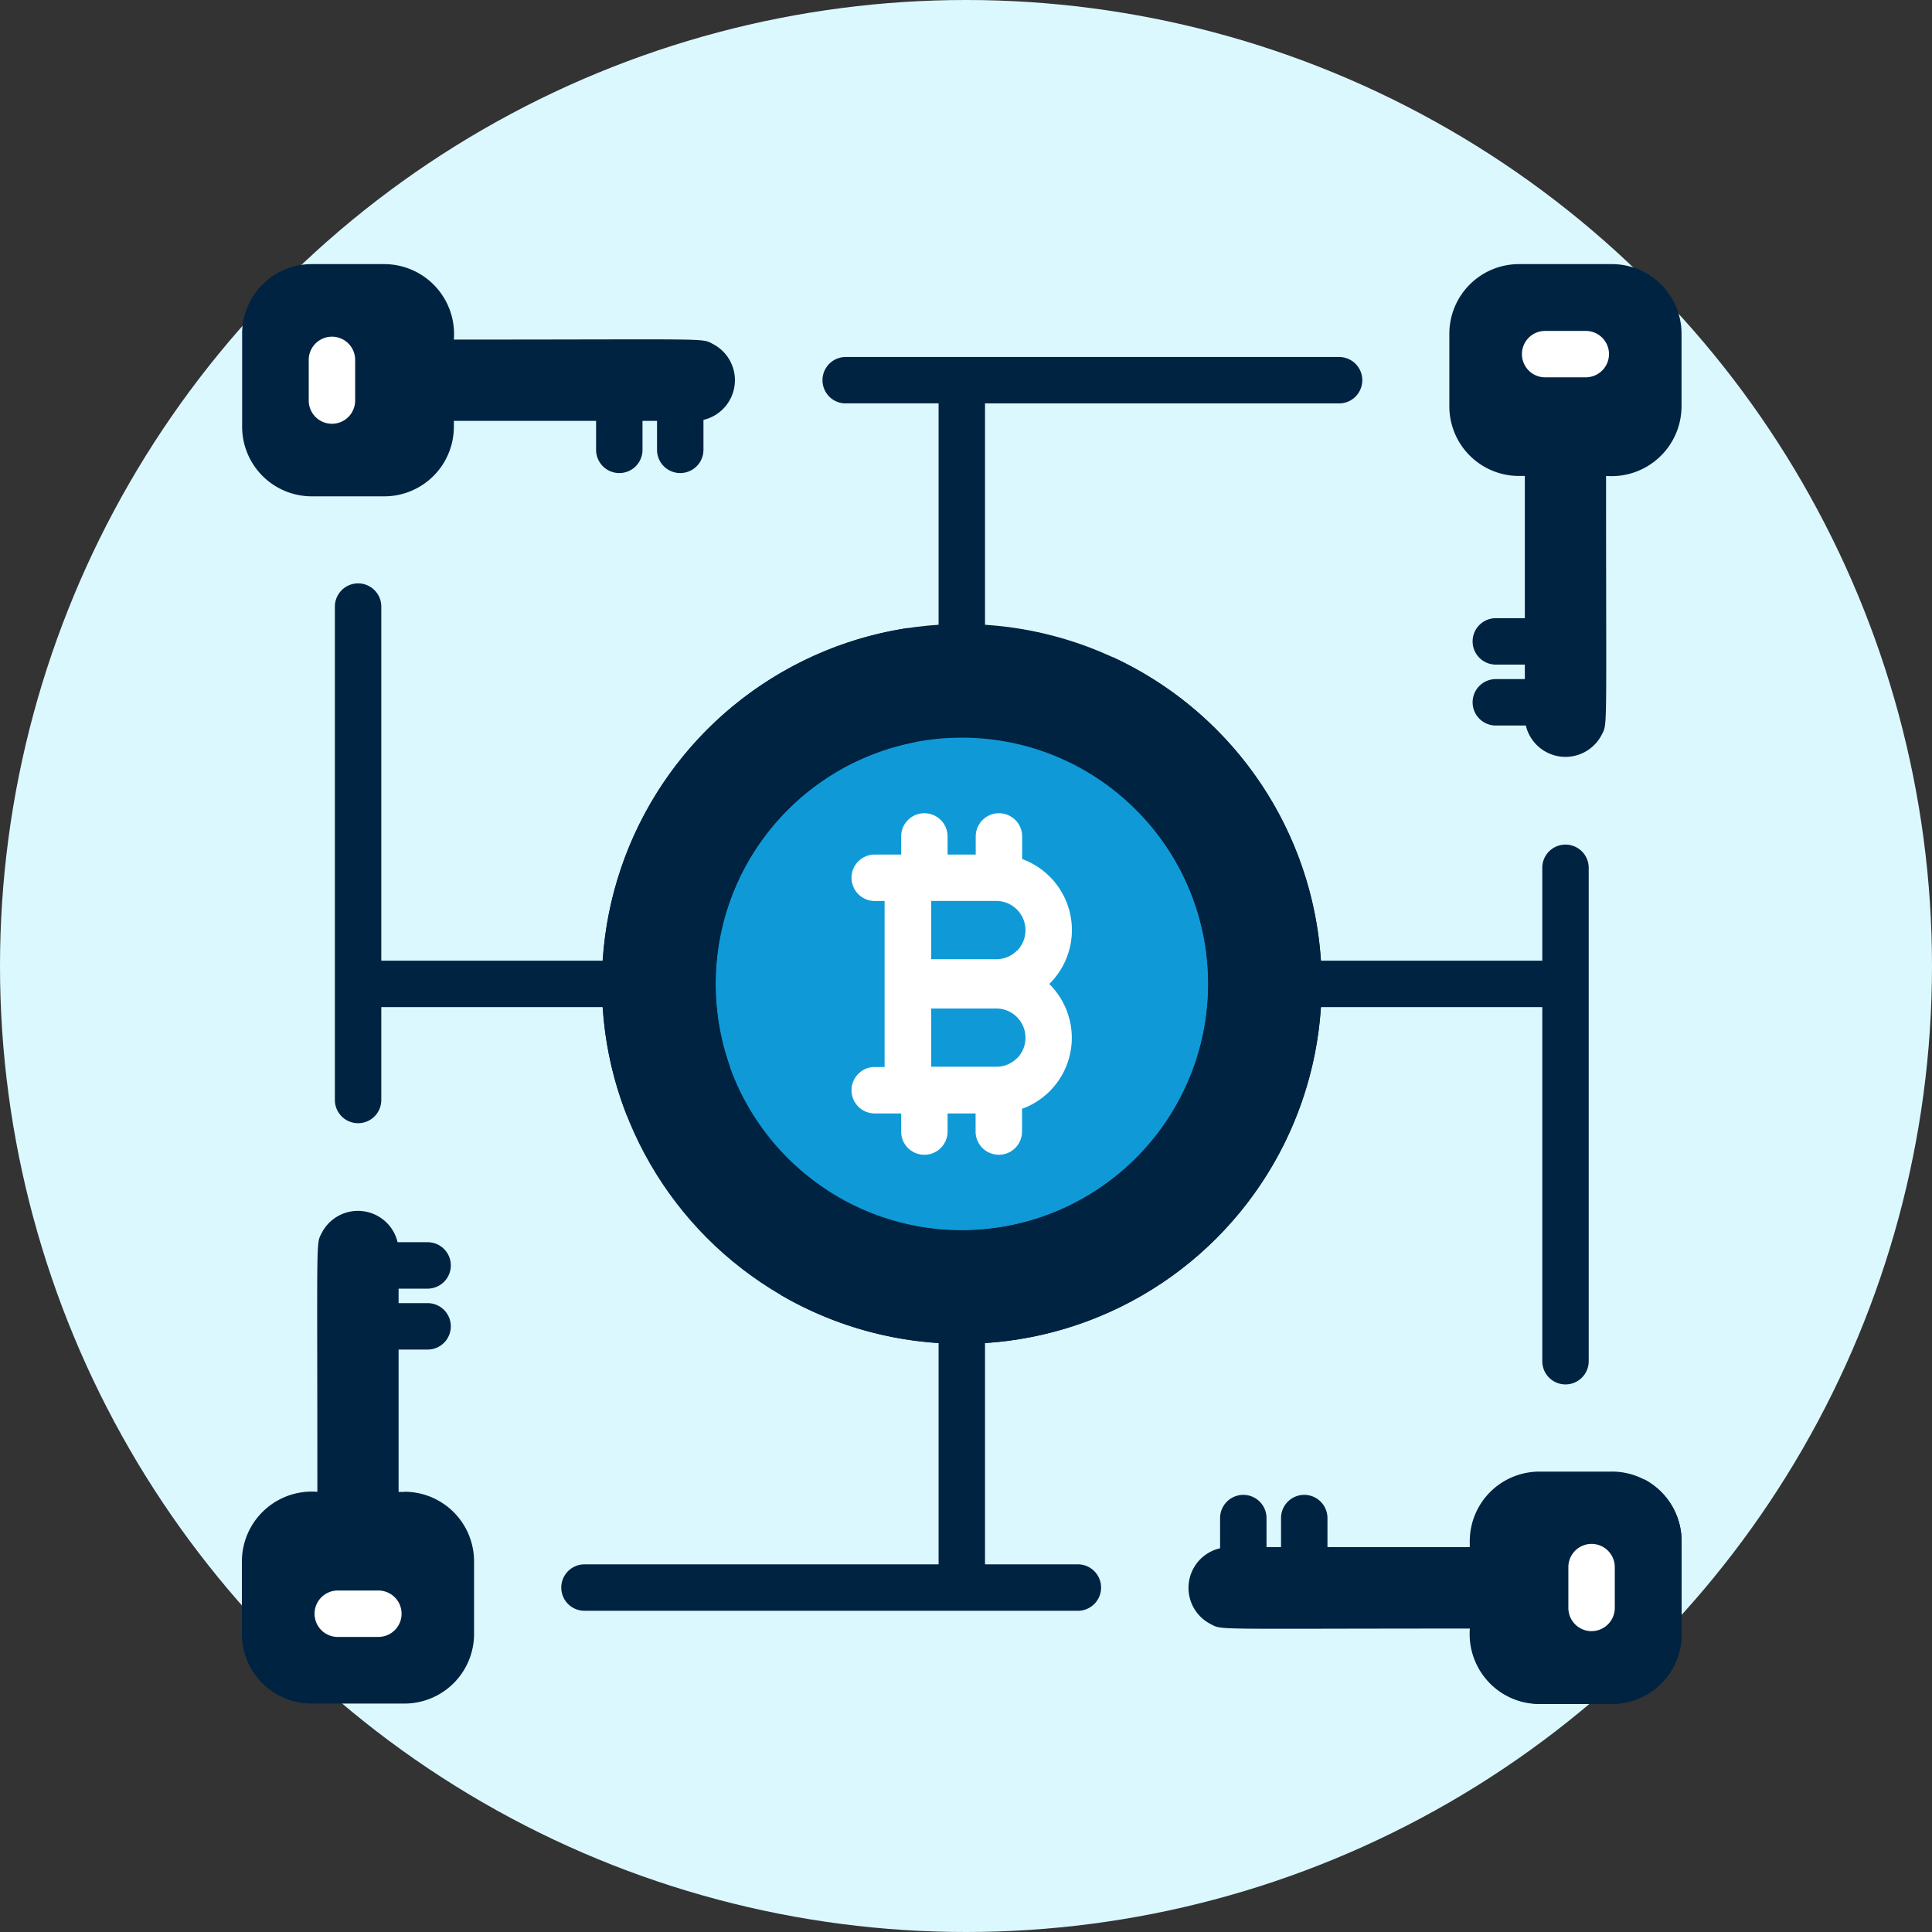 <?xml version="1.0" encoding="UTF-8"?>
<svg xmlns="http://www.w3.org/2000/svg" xmlns:xlink="http://www.w3.org/1999/xlink" width="64" height="64" viewBox="0 0 64 64">
  <rect x="0" y="0" width="64" height="64" fill="#333333" stroke="none"/>
  <defs>
    <clipPath id="clip-path">
      <rect id="Rectangle_14808" data-name="Rectangle 14808" width="64" height="64"></rect>
    </clipPath>
  </defs>
  <g id="Multi-Signature_Crypto_Wallet_Development" data-name="Multi-Signature Crypto Wallet Development" clip-path="url(#clip-path)">
    <g id="Multi-Signature_Crypto_Wallet_Development-2" data-name="Multi-Signature Crypto Wallet Development">
      <g id="Group_4" data-name="Group 4" transform="translate(76.981 -55)">
        <circle id="Ellipse_1" data-name="Ellipse 1" cx="32" cy="32" r="32" transform="translate(-76.981 55)" fill="#dcf8ff"></circle>
        <g id="Group_3" data-name="Group 3" transform="translate(-68.964 63.749)">
          <g id="Group_2" data-name="Group 2">
            <g id="Group_1" data-name="Group 1" transform="translate(3.076 3.077)">
              <path id="Path_1" data-name="Path 1" d="M-43.009,104.973h-3.076V96.705a.769.769,0,0,0-.769-.769.768.768,0,0,0-.544.225.768.768,0,0,0-.225.544v8.268h-11.73a.769.769,0,0,0-.769.769.768.768,0,0,0,.225.544.768.768,0,0,0,.544.225h16.344a.768.768,0,0,0,.544-.225.768.768,0,0,0,.225-.544.769.769,0,0,0-.769-.769ZM-57.815,86.514a.77.77,0,0,0,.769-.769.77.77,0,0,0-.769-.769h-8.269V73.246a.769.769,0,0,0-.769-.769.77.77,0,0,0-.769.769V89.591a.77.77,0,0,0,.769.769.769.769,0,0,0,.769-.769V86.514Zm7.115-20h3.077v8.268a.768.768,0,0,0,.225.544.768.768,0,0,0,.544.225.769.769,0,0,0,.769-.769V66.516h11.729a.769.769,0,0,0,.769-.769.768.768,0,0,0-.225-.544.768.768,0,0,0-.544-.225H-50.7a.768.768,0,0,0-.544.225.768.768,0,0,0-.225.544.769.769,0,0,0,.769.769ZM-26.856,81.13a.769.769,0,0,0-.769.769v3.077h-8.269a.77.77,0,0,0-.769.769.77.77,0,0,0,.769.769h8.269v11.73a.769.769,0,0,0,.769.769.77.77,0,0,0,.769-.769V81.9a.77.77,0,0,0-.769-.77Z" transform="translate(67.622 -64.978)" fill="#002341"></path>
            </g>
            <path id="Path_2" data-name="Path 2" d="M-54.613,65.031c-.4-.207.066-.149-8.587-.149a2.317,2.317,0,0,0-.607-1.755,2.317,2.317,0,0,0-1.7-.745h-2.4a2.307,2.307,0,0,0-2.306,2.308v3.077a2.307,2.307,0,0,0,2.306,2.308h2.4a2.307,2.307,0,0,0,1.633-.676,2.307,2.307,0,0,0,.675-1.633v-.192h4.711v.961a.77.77,0,0,0,.769.769.769.769,0,0,0,.769-.769v-.961h.481v.961a.769.769,0,0,0,.769.769.77.77,0,0,0,.769-.769v-.993A1.349,1.349,0,0,0-53.9,66.4,1.349,1.349,0,0,0-54.613,65.031Zm29.775-2.649h-3.077a2.308,2.308,0,0,0-2.308,2.308v2.4a2.308,2.308,0,0,0,.676,1.634,2.308,2.308,0,0,0,1.633.676h.192v4.711h-.961a.768.768,0,0,0-.544.225.768.768,0,0,0-.225.544.769.769,0,0,0,.769.769h.961v.48h-.961a.769.769,0,0,0-.769.769.768.768,0,0,0,.225.544.768.768,0,0,0,.544.225h.994a1.35,1.35,0,0,0,1.146,1.028,1.35,1.35,0,0,0,1.364-.715c.2-.4.148.1.148-8.581a2.318,2.318,0,0,0,1.754-.608,2.318,2.318,0,0,0,.746-1.7v-2.4a2.308,2.308,0,0,0-2.306-2.309Zm0,40h-2.4a2.307,2.307,0,0,0-2.308,2.308v.192H-34.26v-.961a.77.77,0,0,0-.769-.769.769.769,0,0,0-.769.769v.961h-.481v-.961a.769.769,0,0,0-.769-.769.77.77,0,0,0-.769.769v1a1.346,1.346,0,0,0-1.013,1.611,1.345,1.345,0,0,0,.7.9c.4.207-.066.149,8.587.149a2.317,2.317,0,0,0,.607,1.755,2.317,2.317,0,0,0,1.7.745h2.4a2.308,2.308,0,0,0,2.308-2.308V104.7a2.308,2.308,0,0,0-.673-1.64,2.308,2.308,0,0,0-1.637-.679Zm-40,.673h-.192V98.339h.961a.768.768,0,0,0,.544-.225.768.768,0,0,0,.225-.544.769.769,0,0,0-.769-.769h-.961v-.48h.961a.769.769,0,0,0,.769-.769.768.768,0,0,0-.225-.544.768.768,0,0,0-.544-.225h-.994a1.35,1.35,0,0,0-1.146-1.028,1.35,1.35,0,0,0-1.364.715c-.2.4-.148-.1-.148,8.581a2.317,2.317,0,0,0-1.755.607,2.317,2.317,0,0,0-.745,1.7v2.4a2.307,2.307,0,0,0,2.306,2.308h3.077a2.307,2.307,0,0,0,2.308-2.308v-2.4a2.307,2.307,0,0,0-2.3-2.309Z" transform="translate(70.217 -62.382)" fill="#002341"></path>
            <circle id="Ellipse_2" data-name="Ellipse 2" cx="11.922" cy="11.922" r="11.922" transform="translate(11.921 11.922)" fill="#002341"></circle>
            <circle id="Ellipse_3" data-name="Ellipse 3" cx="8.157" cy="8.157" r="8.157" transform="translate(15.686 15.687)" fill="#0f9ad7"></circle>
            <path id="Path_3" data-name="Path 3" d="M-37.239,84.191A11.922,11.922,0,0,1-49.16,96.115a11.921,11.921,0,0,1-6.007-1.624,17.85,17.85,0,0,0,4.422-2.3,8.158,8.158,0,0,0,9.586-6.419A8.156,8.156,0,0,0-43.521,78.3a19.781,19.781,0,0,0-.633-4.932l.124.06a11.922,11.922,0,0,1,6.791,10.763Z" transform="translate(73.004 -60.348)" fill="#002341"></path>
            <path id="Path_4" data-name="Path 4" d="M-41.695,83.42a8.162,8.162,0,0,1-8.168,8.156,8.153,8.153,0,0,1-1.574-.153,17.371,17.371,0,0,0,5.224-5.912,16.755,16.755,0,0,0,2-7.98A8.132,8.132,0,0,1-41.695,83.42Z" transform="translate(73.695 -59.576)" fill="#0f9ad7"></path>
            <path id="Path_5" data-name="Path 5" d="M-49.747,76.325a8.162,8.162,0,0,0-6.5,9.535,8.124,8.124,0,0,0,.332,1.224,15.044,15.044,0,0,1-3.41,1.634,11.875,11.875,0,0,1-.823-3.985c0-.129-.006-.26-.006-.391a11.921,11.921,0,0,1,10.136-11.79,15.677,15.677,0,0,1,.276,3.772Z" transform="translate(72.08 -60.498)" fill="#002341"></path>
            <path id="Path_6" data-name="Path 6" d="M-28.95,98.395v3.077a2.308,2.308,0,0,1-2.308,2.308h-2.4a2.26,2.26,0,0,1-1.89-1,5.473,5.473,0,0,0,5.038-2.946,5.215,5.215,0,0,0,.318-3.489,2.311,2.311,0,0,1,1.242,2.05Z" transform="translate(76.637 -56.092)" fill="#002341"></path>
            <path id="Path_7" data-name="Path 7" d="M-46.629,83.384l.012-.011a2.5,2.5,0,0,0,.735-1.771,2.5,2.5,0,0,0-.735-1.771,2.507,2.507,0,0,0-.913-.583V78.5a.769.769,0,0,0-.769-.769.77.77,0,0,0-.769.769v.6H-50v-.6a.77.77,0,0,0-.769-.769.769.769,0,0,0-.769.769v.6h-.875a.768.768,0,0,0-.544.225.768.768,0,0,0-.225.544.769.769,0,0,0,.769.769h.326v5.5h-.326a.768.768,0,0,0-.544.225.768.768,0,0,0-.225.544.769.769,0,0,0,.769.769h.875v.6a.768.768,0,0,0,.225.544.768.768,0,0,0,.544.225A.769.769,0,0,0-50,88.276v-.6h.928v.6a.769.769,0,0,0,.769.769.768.768,0,0,0,.544-.225.768.768,0,0,0,.225-.544v-.753a2.5,2.5,0,0,0,1.5-3.2,2.515,2.515,0,0,0-.6-.939Zm-1.074-1.1a.954.954,0,0,1-.681.282h-2.158V80.637h2.155a.968.968,0,0,1,.967.966.962.962,0,0,1-.28.684Zm0,3.563a.954.954,0,0,1-.681.282h-2.158V84.2h2.155a.968.968,0,0,1,.967.961.954.954,0,0,1-.28.688Z" transform="translate(73.373 -59.541)" fill="#fff"></path>
            <path id="Path_8" data-name="Path 8" d="M-67.583,67.325a.77.77,0,0,1-.769-.769V65.209a.77.77,0,0,1,.769-.769.769.769,0,0,1,.769.769v1.346a.769.769,0,0,1-.225.544.769.769,0,0,1-.544.226Zm41.535-1.538h-1.346a.769.769,0,0,1-.769-.769.768.768,0,0,1,.225-.544.768.768,0,0,1,.544-.225h1.346a.769.769,0,0,1,.769.769.77.77,0,0,1-.769.768Zm.192,41.534a.769.769,0,0,1-.769-.769V105.2a.769.769,0,0,1,.769-.769.77.77,0,0,1,.769.769v1.346a.77.77,0,0,1-.224.547.77.77,0,0,1-.545.227Zm-40.188.192H-67.39a.768.768,0,0,1-.544-.225.768.768,0,0,1-.225-.544.769.769,0,0,1,.769-.769h1.345a.769.769,0,0,1,.769.769.768.768,0,0,1-.768.768Z" transform="translate(70.562 -62.036)" fill="#fff"></path>
          </g>
        </g>
      </g>
    </g>
  </g>
</svg>
